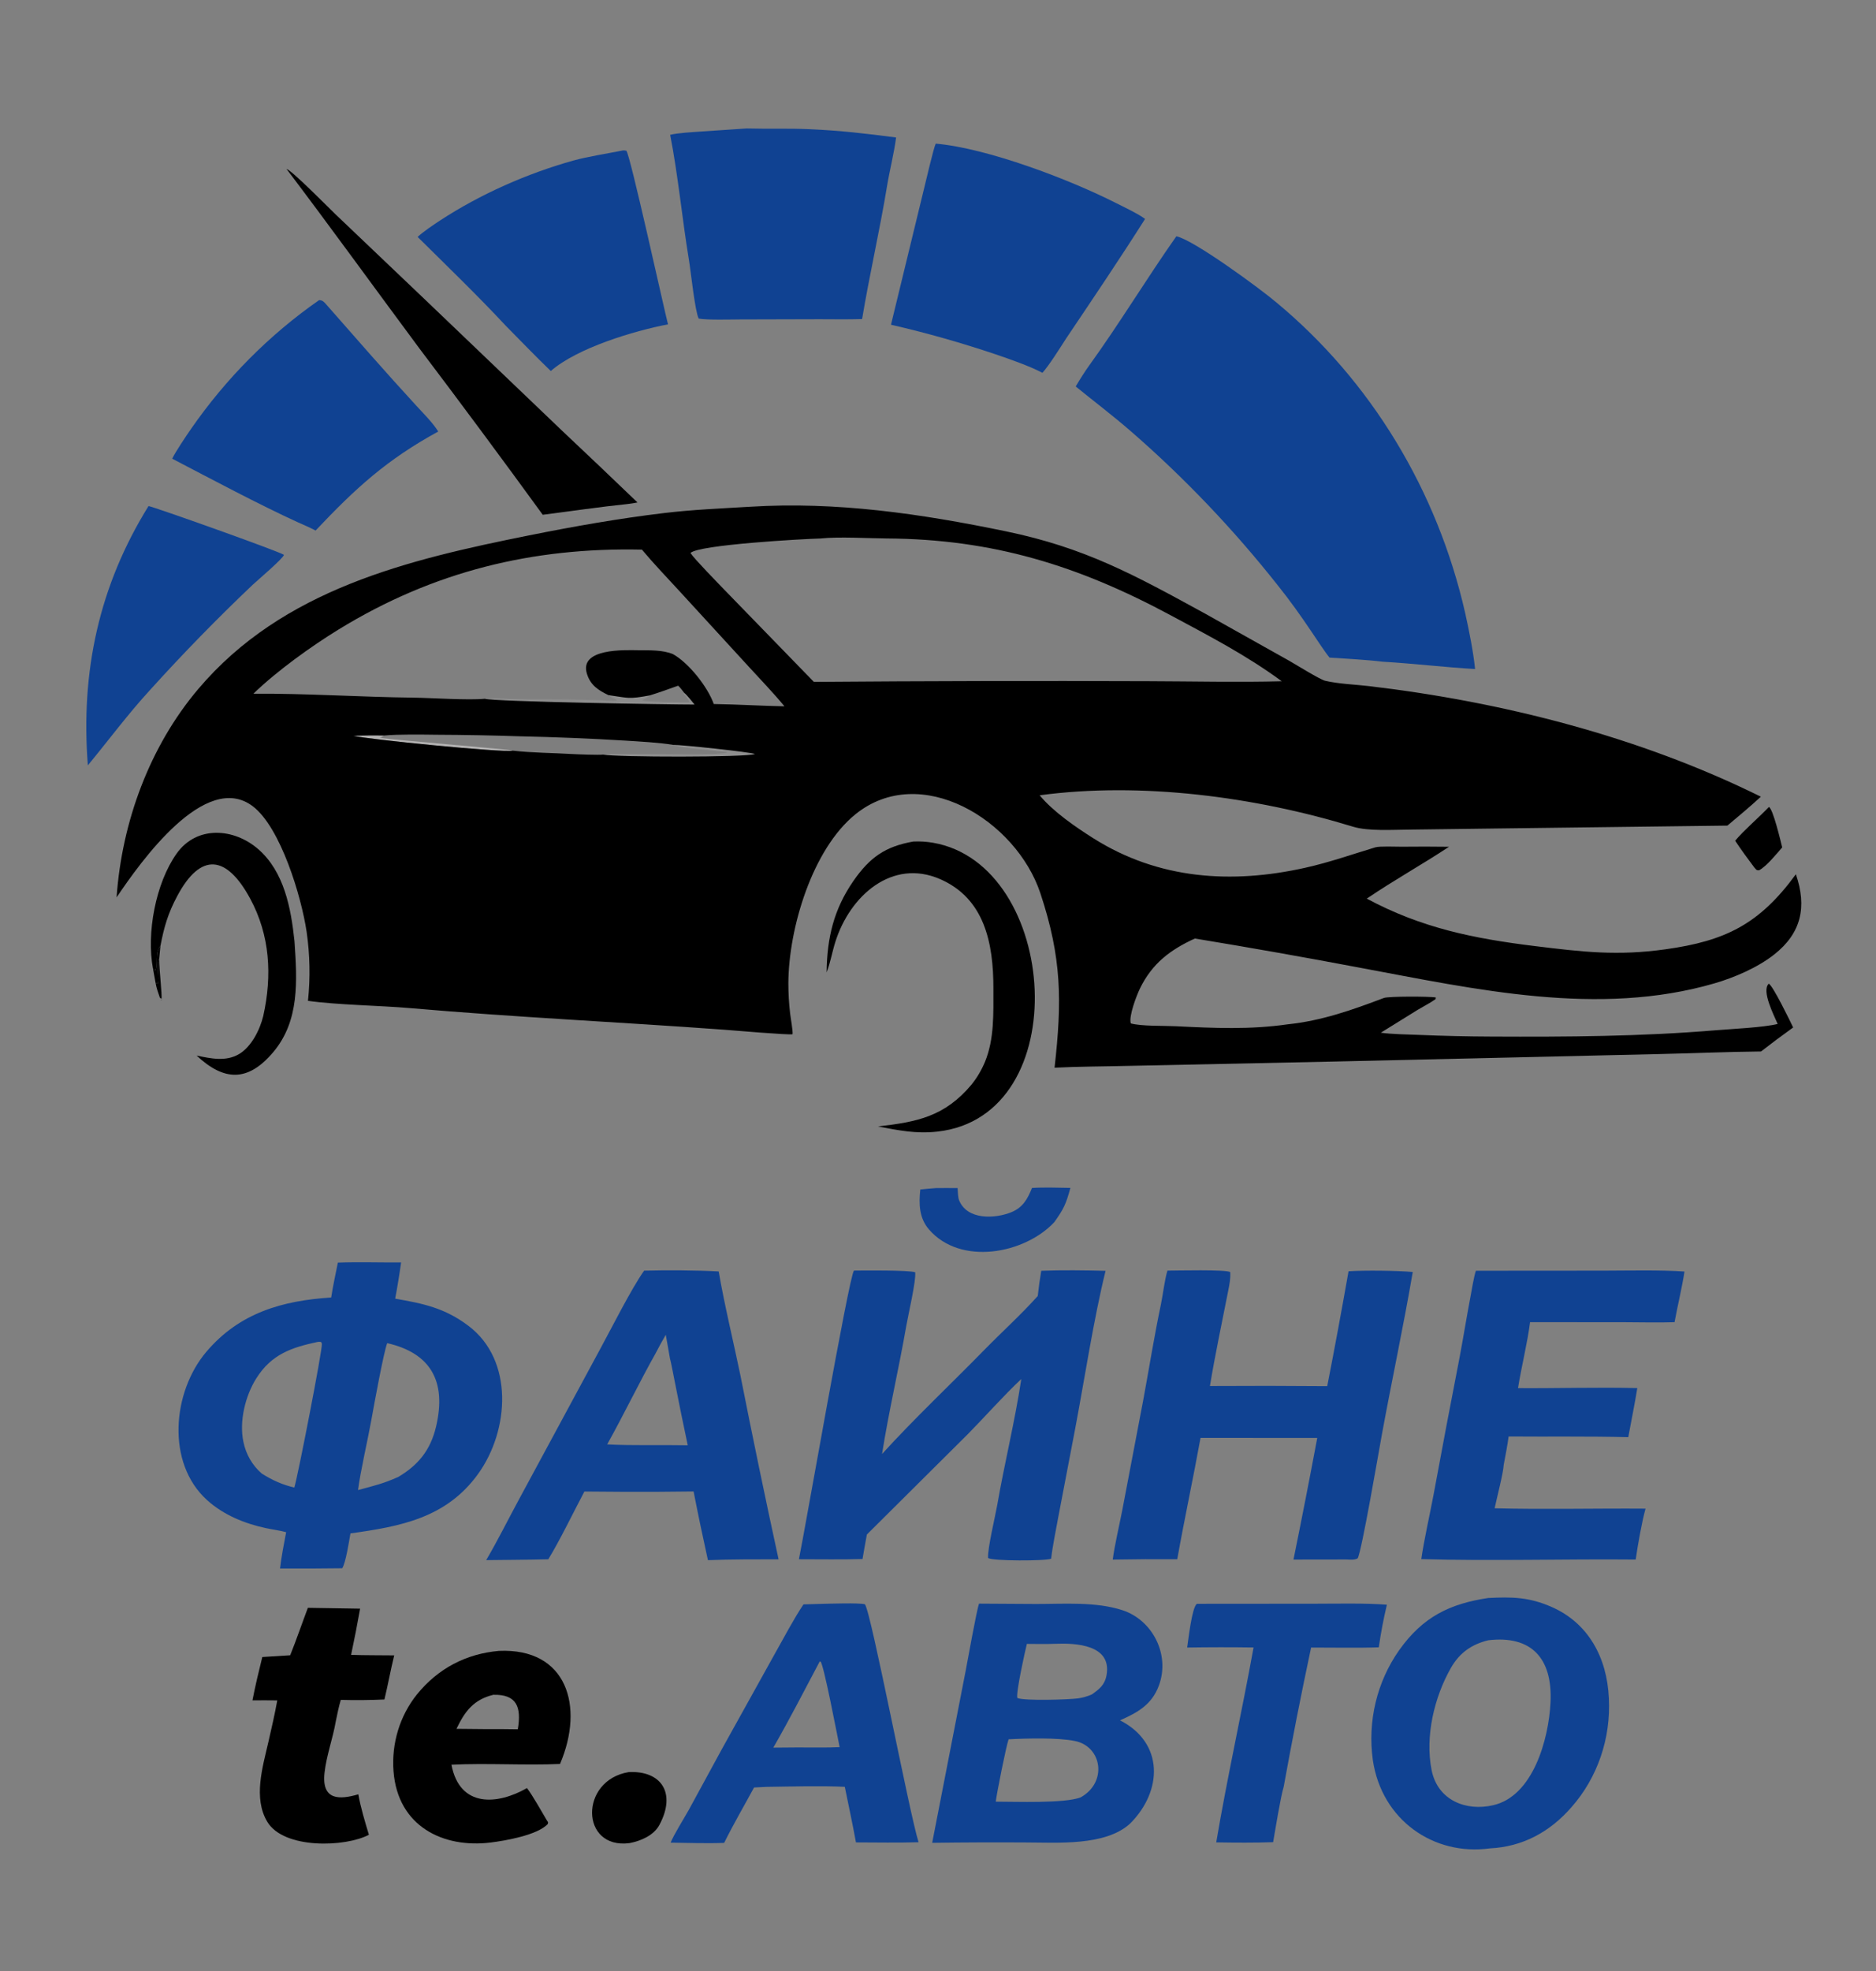 <?xml version="1.0" encoding="UTF-8"?>
<svg xmlns="http://www.w3.org/2000/svg" width="100" height="105" viewBox="0 0 100 105" fill="none">
  <rect x="0" y="0" width="100" height="105" fill="#808080" stroke="none"/>
  <path d="M20.478 39.184C21.209 39.11 22.513 39.134 23.269 39.142C24.758 39.148 26.246 39.176 27.734 39.226C29.596 39.265 31.456 39.341 33.315 39.453C34.067 39.502 35.167 39.558 35.89 39.683C36.016 39.807 38.421 40.025 38.785 40.068C38.583 40.31 32.991 40.072 32.152 40.199C31.921 40.231 30.764 40.185 30.491 40.169C29.472 40.107 28.335 40.107 27.328 39.988C27.172 39.909 21.061 39.438 20.241 39.299C20.329 39.28 20.395 39.231 20.478 39.184Z" fill="#3B3A3B" fill-opacity="0.012"></path>
  <path d="M36.47 36.907C36.654 37.06 36.865 37.341 37.023 37.534C35.84 37.537 26.224 37.38 25.848 37.224C26.414 37.162 27.011 37.242 27.584 37.243C29.059 37.246 30.534 37.244 32.008 37.302C32.217 37.31 32.738 37.366 32.898 37.302C32.737 37.221 32.569 37.149 32.43 37.031C33.512 37.177 33.462 37.262 34.636 37.046C34.544 37.164 34.375 37.23 34.239 37.3C34.384 37.414 36.391 37.401 36.715 37.403L36.739 37.375C36.663 37.218 36.573 37.124 36.464 36.991L36.47 36.907Z" fill="#FBF9F9" fill-opacity="0.102"></path>
  <path d="M35.89 39.683C36.28 39.668 40.089 40.072 40.242 40.169C39.788 40.353 32.834 40.344 32.152 40.199C32.991 40.072 38.584 40.31 38.786 40.068C38.421 40.025 36.016 39.807 35.89 39.683Z" fill="#FBF9F9" fill-opacity="0.114"></path>
  <path d="M18.843 39.199C19.388 39.178 19.933 39.173 20.478 39.184C20.395 39.231 20.329 39.28 20.241 39.299C21.061 39.438 27.172 39.909 27.328 39.988C26.81 40.108 19.542 39.379 18.843 39.199Z" fill="#FBF9F9" fill-opacity="0.427"></path>
  <path d="M18.009 67.263C19.067 67.223 20.304 67.261 21.38 67.254C21.291 67.9 21.186 68.543 21.065 69.183C22.554 69.442 23.701 69.674 24.967 70.628C27.405 72.463 27.152 76.205 25.488 78.516C23.787 80.88 21.318 81.321 18.681 81.688C18.607 82.104 18.432 83.253 18.242 83.544C17.137 83.558 16.032 83.563 14.927 83.558C14.99 82.99 15.144 82.189 15.253 81.624C14.989 81.544 14.479 81.475 14.178 81.408C13.049 81.168 11.914 80.709 11.033 79.91C8.847 77.928 9.191 74.15 10.995 72.019C12.772 69.92 15.084 69.286 17.654 69.121C17.74 68.545 17.895 67.843 18.009 67.263ZM19.085 79.379C19.922 79.154 20.433 79.038 21.232 78.679C22.29 78.051 22.946 77.257 23.242 76.008C23.823 73.556 22.928 72.076 20.641 71.553C20.46 71.976 19.915 74.974 19.793 75.656C19.613 76.662 19.207 78.409 19.085 79.379ZM13.952 78.499C14.497 78.845 15.063 79.103 15.689 79.244C15.877 78.646 17.186 71.919 17.158 71.593C17.155 71.558 17.133 71.527 17.12 71.494C17.013 71.481 17.024 71.472 16.922 71.49C15.558 71.782 14.473 72.135 13.658 73.435C13.076 74.362 12.74 75.719 12.976 76.819C13.111 77.478 13.456 78.071 13.952 78.499Z" fill="#104292"></path>
  <path d="M79.328 85.129C80.598 85.066 81.496 85.077 82.7 85.602C84.656 86.456 85.664 88.289 85.76 90.468C85.873 92.603 85.157 94.695 83.774 96.266C82.609 97.605 81.155 98.382 79.418 98.468C76.426 98.879 73.648 96.962 73.178 93.759C72.892 91.692 73.397 89.589 74.582 87.91C75.852 86.118 77.301 85.434 79.328 85.129ZM79.586 96.17C81.712 95.693 82.552 92.674 82.65 90.694C82.767 88.305 81.598 87.111 79.329 87.382C78.463 87.593 77.805 88.038 77.341 88.853C76.456 90.407 75.957 92.488 76.309 94.285C76.63 95.926 78.168 96.499 79.586 96.17Z" fill="#104292"></path>
  <path d="M45.519 67.687C46.049 67.681 48.41 67.658 48.784 67.775C48.841 68.216 48.41 70.053 48.308 70.64C47.919 72.887 47.37 75.21 47.018 77.457C48.763 75.541 50.655 73.768 52.467 71.915C53.412 70.949 54.402 70.061 55.317 69.042C55.368 68.567 55.425 68.169 55.504 67.698C56.546 67.656 57.886 67.672 58.932 67.7C58.303 70.248 57.817 73.436 57.319 76.074L56.413 80.811C56.288 81.496 56.11 82.352 56.031 83.035C55.769 83.163 52.871 83.166 52.67 82.997C52.632 82.515 53.053 80.773 53.154 80.195C53.542 77.959 54.102 75.707 54.44 73.464C53.541 74.302 52.485 75.492 51.599 76.391L46.209 81.747C46.127 82.181 46.05 82.616 45.977 83.052C44.904 83.089 43.671 83.062 42.586 83.065C42.913 81.488 45.248 68.032 45.519 67.687Z" fill="#104292"></path>
  <path d="M52.188 85.43L55.224 85.448C56.719 85.45 58.41 85.314 59.838 85.782C61.419 86.3 62.39 88.128 61.775 89.793C61.392 90.83 60.612 91.241 59.703 91.647C62.051 92.845 61.978 95.402 60.249 97.137C58.934 98.359 56.343 98.154 54.669 98.153C53.009 98.143 51.349 98.149 49.69 98.172L51.479 88.985C51.567 88.528 52.064 85.75 52.188 85.43ZM53.078 95.979C54.167 95.978 56.721 96.082 57.601 95.752C59.043 94.951 58.747 93.046 57.306 92.749C56.391 92.56 54.736 92.605 53.763 92.657C53.63 93.028 53.133 95.526 53.078 95.979ZM58.192 90.272C58.589 89.993 58.889 89.769 58.984 89.24C59.276 87.612 57.337 87.528 56.28 87.568C55.789 87.587 55.239 87.579 54.737 87.574C54.639 87.958 54.138 90.232 54.231 90.457C54.597 90.618 56.983 90.544 57.461 90.477C57.712 90.441 57.957 90.372 58.192 90.272Z" fill="#104292"></path>
  <path d="M34.335 67.691C35.501 67.66 37.171 67.668 38.31 67.733C38.613 69.501 39.096 71.472 39.464 73.253C40.112 76.531 40.791 79.803 41.502 83.068C40.241 83.073 38.996 83.062 37.736 83.114C37.466 81.897 37.211 80.677 36.972 79.454C35.679 79.472 34.386 79.478 33.093 79.471L31.151 79.457C30.578 80.538 29.839 82.07 29.227 83.067C28.143 83.094 27.004 83.097 25.916 83.112C26.517 82.091 27.093 80.931 27.665 79.876L31.997 71.857C32.572 70.805 33.666 68.627 34.335 67.691ZM32.366 76.946C33.73 77.02 35.269 76.968 36.661 76.995C36.428 75.902 36.203 74.807 35.989 73.709C35.96 73.564 35.746 72.453 35.71 72.36L35.49 71.108C35.299 71.438 35.133 71.73 34.961 72.07C34.084 73.626 33.258 75.349 32.366 76.946Z" fill="#104292"></path>
  <path d="M35.49 71.108L35.71 72.36C35.322 72.199 35.609 71.982 34.961 72.07C35.133 71.73 35.299 71.438 35.49 71.108Z" fill="#FBF9F9" fill-opacity="0.012"></path>
  <path d="M62.23 67.689C62.704 67.688 65.377 67.62 65.577 67.769C65.595 68.136 65.543 68.385 65.474 68.739C65.143 70.433 64.776 72.133 64.495 73.837C66.579 73.824 68.664 73.826 70.748 73.844C71.146 71.808 71.524 69.768 71.884 67.724C72.738 67.667 74.476 67.688 75.307 67.761C74.822 70.598 74.188 73.554 73.667 76.387C73.511 77.237 72.588 82.639 72.371 83.017C72.189 83.116 71.98 83.082 71.765 83.078L68.949 83.082C69.388 80.926 69.81 78.766 70.216 76.603L63.994 76.6C63.601 78.763 63.142 80.894 62.753 83.063C61.607 83.056 60.461 83.063 59.315 83.083C59.41 82.336 59.678 81.204 59.826 80.436L60.948 74.546C61.258 72.867 61.528 71.172 61.88 69.501C61.989 68.981 62.085 68.154 62.23 67.689Z" fill="#104292"></path>
  <path d="M78.673 67.696L85.495 67.691C86.81 67.688 88.489 67.648 89.79 67.737C89.68 68.503 89.411 69.614 89.262 70.436C88.427 70.466 87.443 70.439 86.597 70.438L81.56 70.434C81.431 71.481 81.093 72.847 80.917 73.95C83.018 73.965 85.183 73.894 87.276 73.947C87.145 74.775 86.947 75.721 86.795 76.561C84.669 76.507 82.543 76.542 80.417 76.524C80.354 77.012 80.245 77.546 80.155 78.034C80.14 78.447 79.773 79.866 79.671 80.35C82.311 80.419 85.064 80.35 87.715 80.37C87.51 81.111 87.303 82.312 87.19 83.081C83.416 83.044 79.518 83.166 75.762 83.058C75.898 82.092 76.222 80.655 76.409 79.663C76.86 77.214 77.325 74.767 77.801 72.323C78.003 71.256 78.174 70.18 78.377 69.114C78.439 68.79 78.569 67.978 78.673 67.696Z" fill="#104292"></path>
  <path d="M43.858 85.44C44.27 85.434 45.765 85.38 46.102 85.462C46.423 85.812 48.466 96.565 48.964 98.141C47.9 98.174 46.697 98.153 45.627 98.15C45.449 97.172 45.23 96.164 45.032 95.189C43.784 95.125 42.128 95.174 40.857 95.191L40.195 95.224C39.679 96.177 39.075 97.213 38.601 98.175C37.706 98.211 36.655 98.174 35.748 98.163C35.907 97.754 36.476 96.848 36.717 96.415L38.468 93.2L41.339 88.034C41.773 87.264 42.351 86.174 42.83 85.469L43.858 85.44ZM41.221 93.101L42.493 93.091C43.199 93.088 44.064 93.109 44.757 93.075C44.651 92.559 43.904 88.64 43.74 88.522C43.727 88.513 43.711 88.511 43.697 88.506C42.899 90.014 42.067 91.632 41.221 93.101Z" fill="#104292"></path>
  <path d="M26.593 87.947C30.223 87.783 31.164 90.9 29.852 93.97C27.993 94.054 25.946 93.916 24.064 94.011C24.506 96.328 26.533 96.147 28.09 95.255C28.384 95.635 28.884 96.529 29.155 96.984C29.229 97.104 29.222 97.041 29.198 97.172C28.639 97.767 26.918 98.061 26.154 98.156C23.63 98.469 21.204 97.302 20.977 94.363C20.862 92.878 21.311 91.405 22.226 90.265C23.359 88.868 24.863 88.1 26.593 87.947ZM24.332 92.1C24.827 92.108 25.322 92.112 25.818 92.114C26.405 92.116 27.017 92.11 27.602 92.124C27.799 90.954 27.561 90.254 26.295 90.286C25.254 90.543 24.785 91.15 24.332 92.1Z" fill="black"></path>
  <path d="M63.798 85.439L70.095 85.434C71.278 85.434 72.772 85.396 73.928 85.487C73.749 86.236 73.605 86.993 73.497 87.757C72.361 87.797 71.037 87.766 69.888 87.769C69.363 90.233 68.876 92.705 68.427 95.186C68.264 95.712 67.972 97.519 67.864 98.137C66.926 98.173 65.77 98.165 64.831 98.148C65.404 94.754 66.199 91.197 66.821 87.765C65.641 87.748 64.462 87.749 63.282 87.768C63.349 87.328 63.531 85.648 63.798 85.439Z" fill="#104292"></path>
  <path d="M16.411 85.653L19.195 85.697C19.048 86.521 18.889 87.341 18.715 88.159C19.453 88.186 20.267 88.177 21.013 88.187C20.822 88.959 20.68 89.758 20.492 90.536C19.717 90.572 18.941 90.579 18.165 90.558C18.058 90.915 17.977 91.327 17.899 91.699C17.744 92.605 17.399 93.529 17.299 94.439C17.133 95.935 18.116 95.874 19.101 95.588C19.213 96.246 19.468 97.098 19.664 97.742C18.411 98.41 15.131 98.517 14.25 97.055C13.489 95.792 13.999 94.139 14.307 92.798C14.479 92.043 14.645 91.338 14.78 90.584C14.35 90.574 13.89 90.582 13.458 90.582C13.599 89.843 13.801 89.004 13.982 88.274L15.468 88.181C15.792 87.38 16.101 86.472 16.411 85.653Z" fill="black"></path>
  <path d="M39.992 26.995C44.601 26.71 49.106 27.371 53.614 28.304C57.841 29.178 60.459 30.622 64.243 32.692L68.735 35.209C69.092 35.413 70.323 36.178 70.632 36.266C71.395 36.441 72.216 36.461 72.993 36.553C80.074 37.389 87.38 39.237 93.862 42.442C93.301 42.961 92.665 43.491 92.08 43.982L79.818 44.135L75.137 44.195C74.268 44.199 72.945 44.292 72.123 44.04C66.916 42.445 60.822 41.641 55.418 42.367C56.144 43.245 57.337 44.059 58.271 44.651C61.758 46.857 65.664 47.103 69.576 46.228C70.868 45.94 72.052 45.52 73.315 45.139C73.541 45.07 74.411 45.109 74.711 45.107C75.554 45.098 76.397 45.099 77.24 45.11C75.804 46.059 74.339 46.866 72.856 47.872C75.78 49.443 78.578 50.001 81.8 50.398C84.373 50.714 86.223 50.932 88.8 50.569C91.943 50.127 93.768 49.258 95.729 46.574C96.327 48.31 96.022 49.711 94.568 50.853C93.682 51.549 92.454 52.076 91.389 52.386C85.203 54.184 78.661 52.701 72.496 51.554C69.567 51 66.633 50.481 63.693 49.997C62.407 50.584 61.416 51.312 60.761 52.669C60.586 53.033 60.154 54.145 60.278 54.52C60.855 54.677 62.032 54.638 62.683 54.67C64.689 54.77 66.64 54.858 68.641 54.568C70.451 54.381 72.09 53.8 73.768 53.164C74.017 53.07 76.206 53.078 76.535 53.136L76.525 53.225C76.28 53.406 75.83 53.639 75.551 53.808L73.604 55.015C74.165 55.096 75.05 55.109 75.637 55.132C76.929 55.186 78.222 55.216 79.515 55.221C83.514 55.24 87.462 55.218 91.452 54.885C92.275 54.817 94.047 54.733 94.758 54.548C94.561 54.088 93.883 52.78 94.283 52.404C94.501 52.496 95.419 54.392 95.584 54.736C95.005 55.151 94.435 55.577 93.872 56.014C92.06 56.032 90.251 56.114 88.443 56.152L71.04 56.553L60.24 56.78C58.922 56.814 57.522 56.812 56.213 56.879C56.613 53.341 56.603 51.038 55.459 47.591C54.163 43.683 49.058 40.57 45.59 43.386C43.305 45.24 42.042 49.429 42.023 52.362C42.022 52.905 42.053 53.448 42.117 53.988C42.145 54.236 42.27 54.904 42.247 55.096C42.097 55.15 39.005 54.886 38.565 54.853C33.018 54.448 27.437 54.19 21.898 53.708C20.256 53.565 17.973 53.537 16.417 53.317C16.546 52.089 16.521 50.849 16.343 49.628C16.063 47.748 14.952 44.072 13.475 42.952C10.951 41.039 7.487 45.917 6.215 47.806C6.498 43.766 7.986 39.756 10.563 36.711C15.076 31.377 21.792 29.809 28.193 28.523C30.592 28.042 32.983 27.62 35.411 27.33C36.939 27.148 38.459 27.087 39.992 26.995ZM61.243 36.289C63.533 36.295 66.046 36.354 68.324 36.292C66.427 34.897 64.442 33.874 62.443 32.799C57.451 30.113 52.895 28.719 47.263 28.685C46.222 28.678 44.758 28.581 43.725 28.687C42.822 28.71 37.24 29.017 36.805 29.46C36.999 29.765 38.261 31.051 38.557 31.362L43.383 36.326C49.336 36.279 55.289 36.266 61.243 36.289ZM25.848 37.224C26.224 37.38 35.841 37.537 37.024 37.534C36.865 37.341 36.654 37.06 36.471 36.907C36.367 36.774 36.272 36.642 36.15 36.528C35.654 36.703 35.137 36.895 34.636 37.046C33.462 37.262 33.513 37.177 32.43 37.031C31.897 36.773 31.479 36.511 31.287 35.897C30.859 34.527 33.299 34.63 34.024 34.639C34.645 34.647 35.3 34.616 35.869 34.845C36.713 35.313 37.725 36.592 38.048 37.505C39.319 37.523 40.555 37.604 41.815 37.627C41.25 36.937 40.498 36.156 39.884 35.485L36.219 31.491C35.537 30.749 34.873 30.058 34.217 29.28C28.395 29.152 23.109 30.434 18.059 33.528C16.587 34.43 14.755 35.747 13.507 36.956C16.297 36.935 19.234 37.135 22.032 37.165C22.95 37.175 24.983 37.315 25.848 37.224ZM18.843 39.199C19.542 39.379 26.81 40.108 27.328 39.988C28.335 40.107 29.472 40.107 30.491 40.169C30.764 40.185 31.921 40.231 32.152 40.199C32.833 40.344 39.788 40.353 40.242 40.169C40.089 40.072 36.28 39.668 35.89 39.683C35.167 39.558 34.067 39.502 33.315 39.453C31.456 39.341 29.596 39.265 27.734 39.226C26.246 39.176 24.758 39.148 23.269 39.142C22.513 39.134 21.209 39.11 20.477 39.184C19.933 39.173 19.388 39.178 18.843 39.199Z" fill="black"></path>
  <path d="M62.706 12.587C63.637 12.781 67.178 15.383 68.036 16.11C73.072 20.287 76.619 26.124 78.106 32.678C78.309 33.596 78.534 34.705 78.629 35.641C77.017 35.549 75.334 35.345 73.691 35.25C72.835 35.145 71.736 35.089 70.87 35.032C70.637 34.751 70.149 34.007 69.922 33.671C69.316 32.773 68.786 32.025 68.113 31.184C65.745 28.189 63.115 25.434 60.258 22.955C59.329 22.151 58.301 21.368 57.34 20.589C57.555 20.225 57.821 19.8 58.065 19.462C59.676 17.236 61.127 14.827 62.706 12.587Z" fill="#104292"></path>
  <path d="M39.798 6.843C40.925 6.874 41.996 6.831 43.164 6.883C44.819 6.957 46.132 7.111 47.766 7.324C47.669 8.104 47.417 9.104 47.285 9.904C46.898 12.261 46.345 14.65 45.954 16.998C45.21 17.02 44.435 17.008 43.689 17.006L39.448 17.017C38.971 17.019 37.656 17.056 37.244 16.971C37.047 16.596 36.826 14.466 36.727 13.871C36.368 11.706 36.145 9.326 35.723 7.182C36.127 7.081 36.94 7.037 37.369 7.007L39.798 6.843Z" fill="#104292"></path>
  <path d="M49.879 7.652C52.635 7.894 56.988 9.551 59.476 10.81C59.872 11.01 60.701 11.403 61.037 11.664C59.71 13.761 58.218 15.969 56.831 18.03C56.536 18.488 55.904 19.496 55.565 19.861C54.905 19.508 53.783 19.117 53.077 18.878C51.241 18.259 49.378 17.732 47.494 17.299L49.244 10.098C49.336 9.726 49.768 7.869 49.879 7.652Z" fill="#104292"></path>
  <path d="M33.197 8.016C33.277 8.007 33.306 8.018 33.387 8.029C33.593 8.242 35.371 16.359 35.608 17.279C33.796 17.624 30.765 18.536 29.36 19.765C28.556 18.99 27.756 18.16 26.969 17.363C25.429 15.712 23.857 14.201 22.262 12.622C22.531 12.364 23.125 11.963 23.451 11.75C25.611 10.338 28.11 9.237 30.566 8.552C31.349 8.334 32.381 8.181 33.197 8.016Z" fill="#104292"></path>
  <path d="M17.007 15.99C17.192 15.991 17.267 16.078 17.389 16.217C18.98 18.025 20.56 19.841 22.19 21.611C22.537 21.988 23.107 22.561 23.359 22.989C20.621 24.485 18.964 25.996 16.823 28.263C16.512 28.101 16.202 27.967 15.882 27.826C13.769 26.861 11.257 25.517 9.178 24.435C9.361 24.058 9.921 23.228 10.171 22.866C12.042 20.165 14.357 17.836 17.007 15.99Z" fill="#104292"></path>
  <path d="M7.917 26.959C8.206 27 14.96 29.403 15.135 29.559C15.102 29.745 13.725 30.915 13.47 31.152C11.578 32.948 9.751 34.819 7.995 36.761C6.823 38.036 5.781 39.442 4.683 40.772C4.291 35.76 5.287 31.196 7.917 26.959Z" fill="#104292"></path>
  <path d="M15.271 8.997C15.575 9.093 17.491 11.039 17.874 11.407L22.701 16.003L29.941 22.926C31.294 24.199 32.641 25.48 33.982 26.768C33.812 26.805 33.632 26.826 33.459 26.85C31.989 27 30.406 27.236 28.931 27.423C26.761 24.441 24.565 21.48 22.341 18.542C19.996 15.385 17.64 12.126 15.271 8.997Z" fill="black"></path>
  <path d="M48.683 44.831C49.034 44.814 49.386 44.836 49.733 44.895C56.453 46.053 57.388 59.474 49.958 60.284C48.815 60.409 47.912 60.218 46.801 60.009C48.862 59.77 50.349 59.498 51.792 57.773C52.084 57.408 52.324 57.001 52.506 56.564C53.009 55.336 52.95 53.985 52.953 52.684C52.96 50.227 52.475 47.851 50.096 46.826C47.554 45.731 45.306 47.706 44.525 50.185C44.356 50.721 44.266 51.283 44.062 51.801C44.085 49.969 44.44 48.457 45.475 46.954C46.366 45.659 47.207 45.09 48.683 44.831Z" fill="black"></path>
  <path d="M8.157 51.614C7.798 49.704 8.297 47.056 9.407 45.483C10.485 43.954 12.48 44.112 13.774 45.244C15.142 46.442 15.511 48.362 15.697 50.141C15.839 52.231 15.98 54.381 14.559 56.057C13.201 57.658 11.938 57.592 10.479 56.232C11.233 56.389 12.038 56.57 12.744 56.152C13.397 55.765 13.853 54.867 14.033 54.124C14.516 51.953 14.39 49.824 13.338 47.876C12.092 45.572 10.71 45.361 9.443 47.743C8.964 48.643 8.749 49.359 8.554 50.38C8.228 50.752 8.446 51.385 8.283 51.695L8.157 51.614Z" fill="black"></path>
  <path d="M55.01 63.286C55.612 63.244 56.45 63.271 57.058 63.282C56.819 64.149 56.712 64.387 56.197 65.11C54.616 66.797 51.204 67.445 49.519 65.496C48.994 64.889 48.973 64.141 49.056 63.367C49.32 63.334 49.634 63.315 49.903 63.291C50.279 63.285 50.668 63.291 51.045 63.292C51.053 63.446 51.065 63.787 51.118 63.923C51.539 65.01 53.046 64.932 53.915 64.575C54.523 64.325 54.774 63.874 55.01 63.286Z" fill="#104292"></path>
  <path d="M33.516 94.404C35.242 94.32 36.068 95.513 35.145 97.225C34.846 97.78 34.15 98.076 33.557 98.187C30.929 98.532 30.875 94.837 33.516 94.404Z" fill="black"></path>
  <path d="M94.291 42.99C94.511 43.085 94.917 44.811 95 45.144C94.672 45.517 94.176 46.139 93.767 46.364C93.596 46.35 93.657 46.365 93.506 46.204C93.146 45.723 92.827 45.29 92.492 44.788C92.941 44.245 93.75 43.558 94.291 42.99Z" fill="black"></path>
  <path d="M8.294 52.37L8.414 52.404C8.513 52.096 8.318 51.33 8.485 51.081C8.487 51.709 8.64 52.873 8.611 53.278L8.565 53.263L8.594 53.295L8.618 53.203L8.526 53.161C8.431 52.886 8.346 52.66 8.294 52.37Z" fill="black"></path>
  <path d="M8.157 51.614L8.283 51.695C8.446 51.385 8.227 50.752 8.553 50.38L8.485 51.081C8.318 51.33 8.513 52.096 8.414 52.404L8.294 52.37L8.157 51.614Z" fill="black"></path>
</svg>
